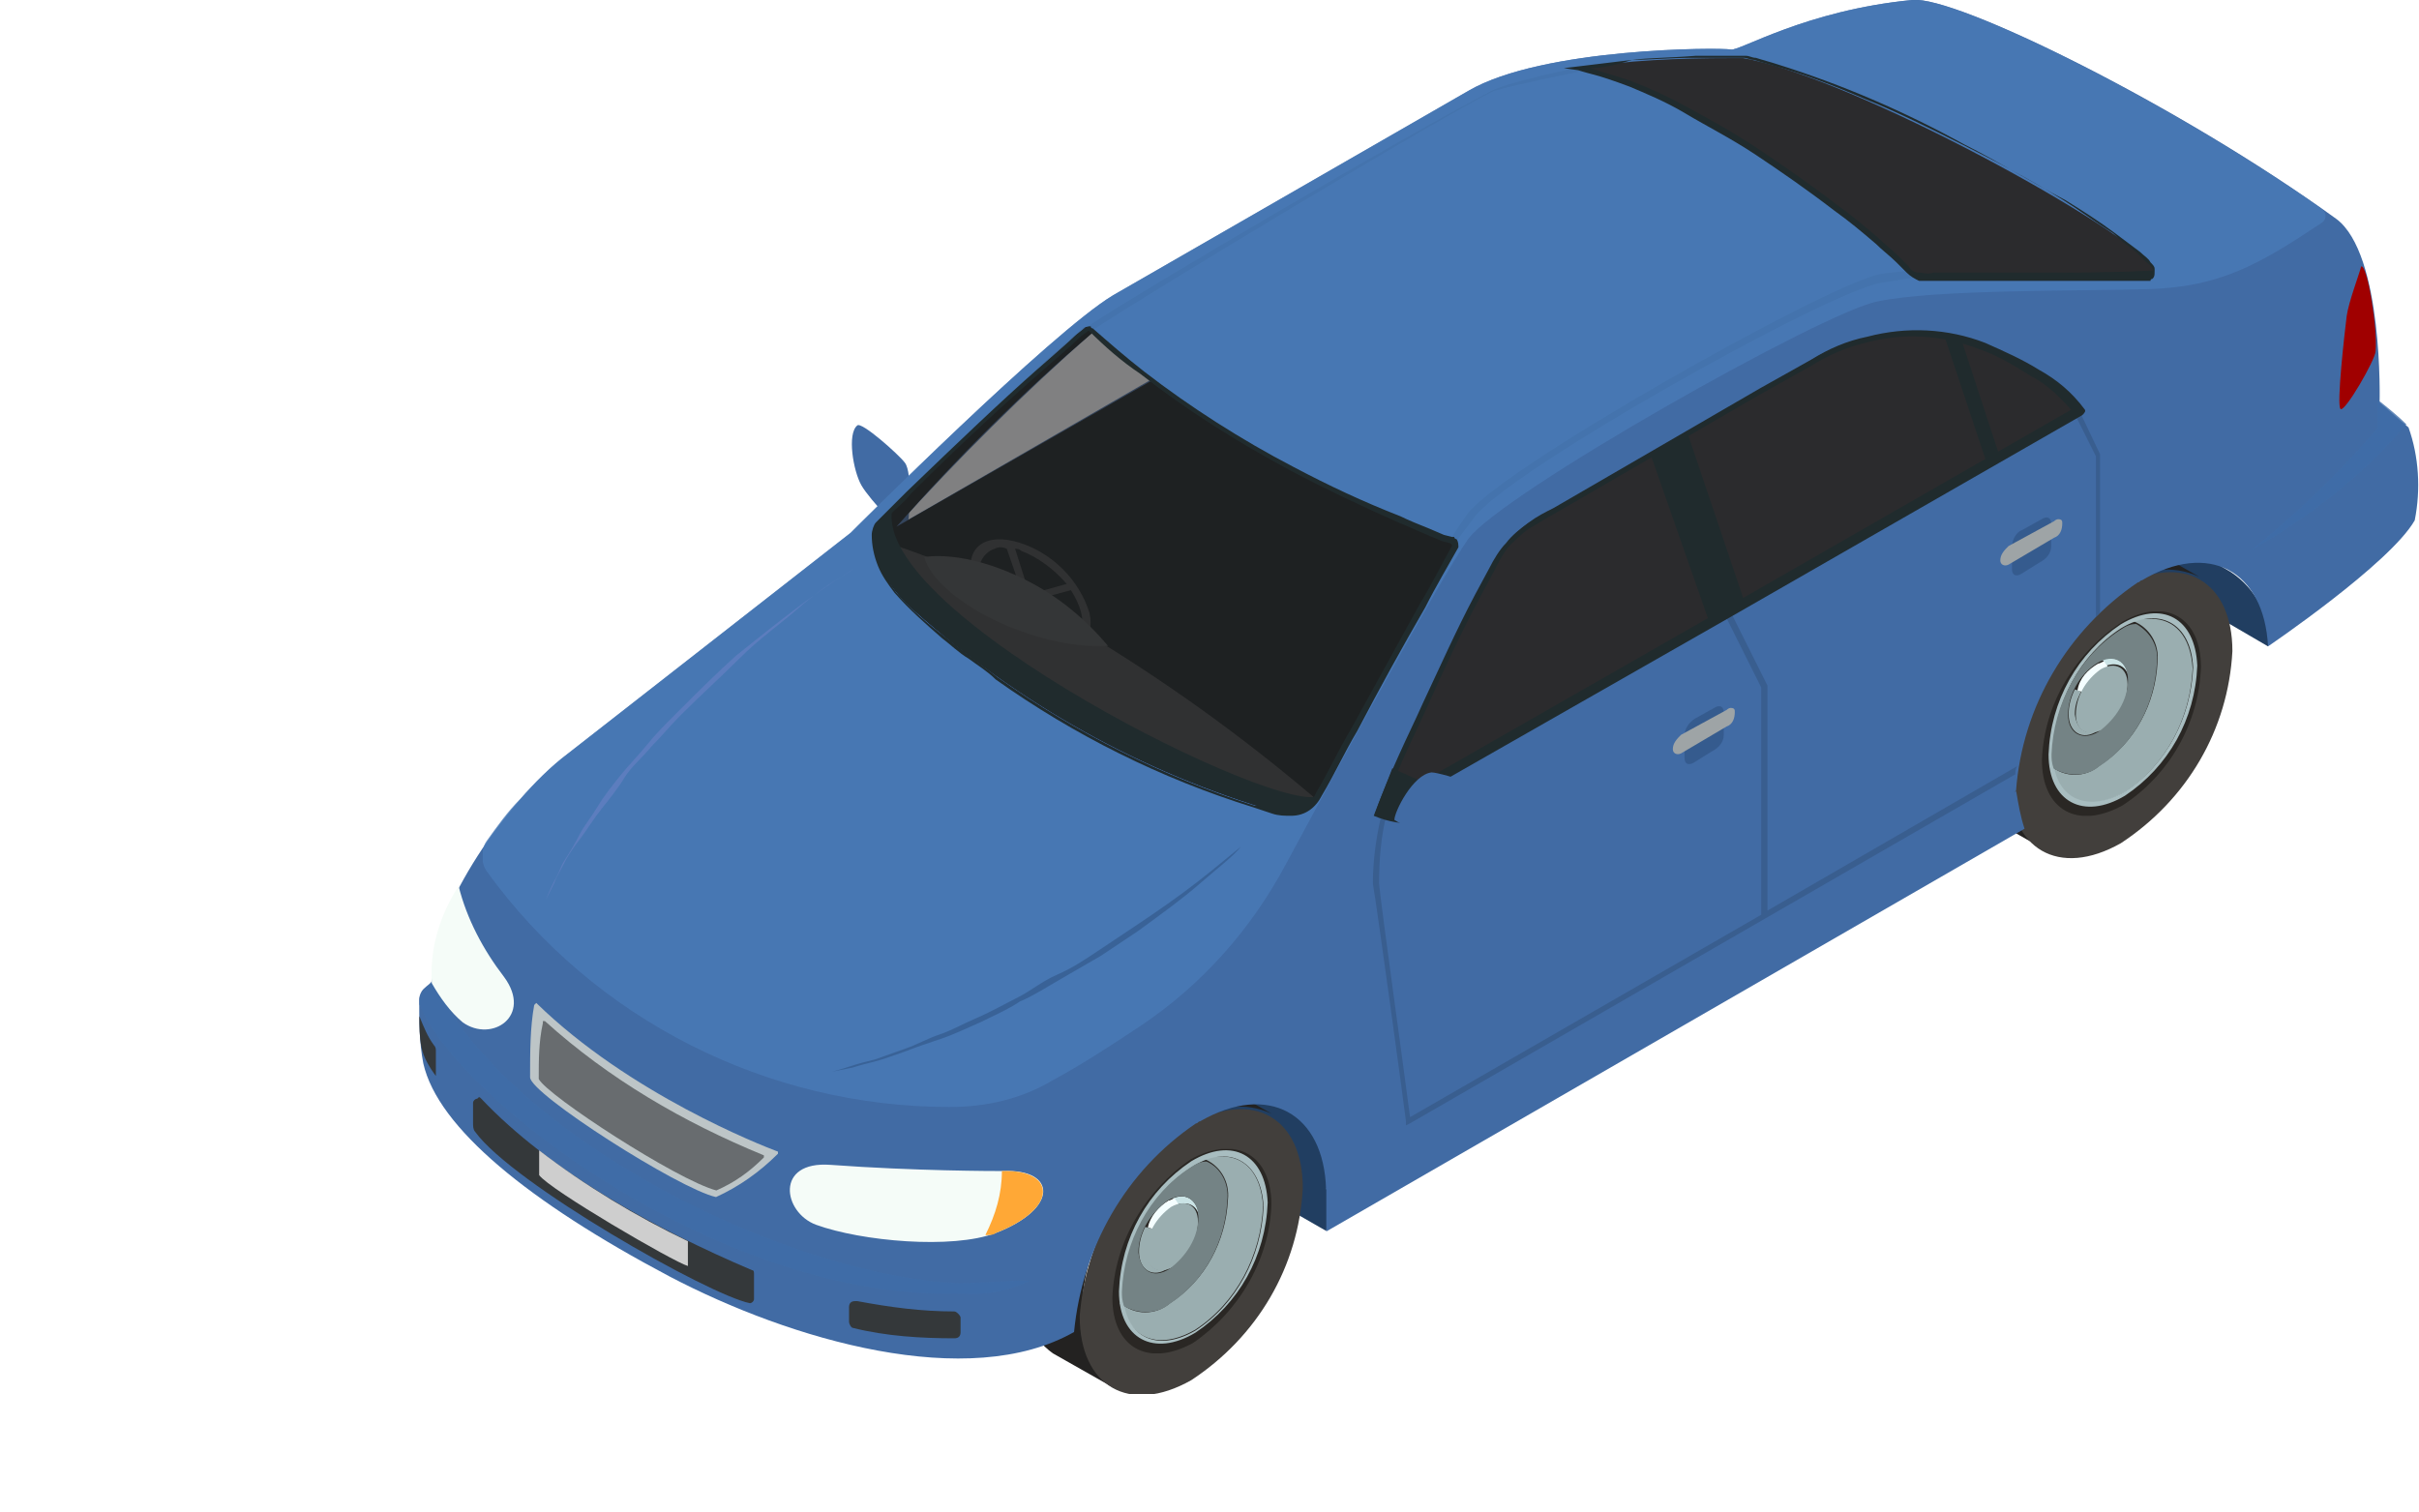 <?xml version="1.0" encoding="utf-8"?>
<!-- Generator: Adobe Illustrator 24.1.2, SVG Export Plug-In . SVG Version: 6.00 Build 0)  -->
<svg version="1.1" id="Group_10729" xmlns="http://www.w3.org/2000/svg" xmlns:xlink="http://www.w3.org/1999/xlink" x="0px"
	 y="0px" viewBox="0 0 117.1 73.2" style="enable-background:new 0 0 117.1 73.2;" xml:space="preserve">
<style type="text/css">
	.st0{fill:none;}
	.st1{fill:#416BA4;}
	.st2{clip-path:url(#SVGID_2_);}
	.st3{fill:#213E61;}
	.st4{clip-path:url(#SVGID_4_);}
	.st5{fill:#232221;}
	.st6{fill:#423F3C;}
	.st7{opacity:0.5;}
	.st8{clip-path:url(#SVGID_6_);}
	.st9{clip-path:url(#SVGID_8_);}
	.st10{fill:url(#Rectangle_4224_1_);}
	.st11{fill:#F4FEFF;}
	.st12{fill:#CAE3E5;}
	.st13{clip-path:url(#SVGID_10_);}
	.st14{fill:url(#Rectangle_4226_1_);}
	.st15{clip-path:url(#SVGID_12_);}
	.st16{fill:url(#Rectangle_4227_1_);}
	.st17{clip-path:url(#SVGID_14_);}
	.st18{fill:url(#Rectangle_4228_1_);}
	.st19{fill:#A8BDC0;}
	.st20{clip-path:url(#SVGID_16_);}
	.st21{fill:url(#Rectangle_4229_1_);}
	.st22{clip-path:url(#SVGID_18_);}
	.st23{clip-path:url(#SVGID_20_);}
	.st24{fill:url(#Rectangle_4230_1_);}
	.st25{clip-path:url(#SVGID_22_);}
	.st26{fill:url(#Rectangle_4232_1_);}
	.st27{clip-path:url(#SVGID_24_);}
	.st28{fill:url(#Rectangle_4233_1_);}
	.st29{clip-path:url(#SVGID_26_);}
	.st30{fill:url(#Rectangle_4234_1_);}
	.st31{clip-path:url(#SVGID_28_);}
	.st32{fill:url(#Rectangle_4235_1_);}
	.st33{clip-path:url(#SVGID_30_);}
	.st34{fill:url(#Rectangle_4237_1_);}
	.st35{clip-path:url(#SVGID_32_);}
	.st36{fill:url(#Rectangle_4238_1_);}
	.st37{fill:#0B1111;}
	.st38{opacity:0.4;}
	.st39{clip-path:url(#SVGID_34_);}
	.st40{fill:#2D4A71;}
	.st41{opacity:0.8;}
	.st42{clip-path:url(#SVGID_36_);}
	.st43{fill:#3F6DA8;}
	.st44{fill:#A00000;}
	.st45{clip-path:url(#SVGID_38_);}
	.st46{clip-path:url(#SVGID_40_);}
	.st47{fill:#636363;}
	.st48{fill:#7A7A7A;}
	.st49{opacity:0.6;}
	.st50{clip-path:url(#SVGID_42_);}
	.st51{clip-path:url(#SVGID_44_);}
	.st52{fill:url(#Rectangle_4244_1_);}
	.st53{clip-path:url(#SVGID_46_);}
	.st54{fill:url(#Rectangle_4247_1_);}
	.st55{clip-path:url(#SVGID_48_);}
	.st56{fill:#202B2D;}
	.st57{fill:#F5FCF8;}
	.st58{fill:#FFA836;}
	.st59{clip-path:url(#SVGID_50_);}
	.st60{fill:url(#Rectangle_4249_1_);}
	.st61{clip-path:url(#SVGID_52_);}
	.st62{clip-path:url(#SVGID_54_);}
	.st63{fill:#2E3133;}
	.st64{clip-path:url(#SVGID_56_);}
	.st65{clip-path:url(#SVGID_58_);}
	.st66{fill:#24446F;}
	.st67{clip-path:url(#SVGID_60_);}
	.st68{fill:#497AB7;}
	.st69{clip-path:url(#SVGID_62_);}
	.st70{fill:url(#Rectangle_4255_1_);}
	.st71{clip-path:url(#SVGID_64_);}
	.st72{clip-path:url(#SVGID_66_);}
	.st73{fill:#6A81C5;}
	.st74{clip-path:url(#SVGID_68_);}
	.st75{fill:#34383A;}
	.st76{fill:#CECECE;}
	.st77{clip-path:url(#SVGID_70_);}
	.st78{clip-path:url(#SVGID_72_);}
	.st79{fill:url(#Rectangle_4260_1_);}
	.st80{clip-path:url(#SVGID_74_);}
	.st81{clip-path:url(#SVGID_76_);}
	.st82{clip-path:url(#SVGID_78_);}
	.st83{fill:url(#Rectangle_4263_1_);}
</style>
<rect class="st0" width="117.1" height="73.2"/>
<rect y="0" class="st0" width="117.1" height="73.2"/>
<path id="Path_29864" class="st1" d="M43.8,22.4c-0.3-0.4-2.1-2-2.3-1.8c-0.5,0.4-0.2,2.2,0.2,2.9c0.4,0.7,2.1,2.5,2.2,2.3
	C44,25.3,44.2,22.9,43.8,22.4"/>
<g id="Group_10665" transform="translate(20.293 -0.002)">
	<g id="Group_10664" transform="translate(0 0)">
		<g>
			<defs>
				<rect id="SVGID_1_" x="0" y="0" width="96.8" height="67.5"/>
			</defs>
			<clipPath id="SVGID_2_">
				<use xlink:href="#SVGID_1_"  style="overflow:visible;"/>
			</clipPath>
			<g id="Group_10663" class="st2">
				<path id="Path_29865" class="st3" d="M87.7,27.7c1.2,0.8,1.9,2.1,1.8,3.6L62.6,15.6c0-1.4-0.7-2.8-1.8-3.6L87.7,27.7z"/>
				<path id="Path_29866" class="st3" d="M43.4,53.7c1.1,0.6,1.2,4.2,0.5,5.9l-6.1-3.5L17,42c0.1-1.5-0.6-2.9-1.8-3.7L43.4,53.7z"/>
				<g id="Group_10658" transform="translate(29.074 25.93)">
					<g id="Group_10657">
						<g>
							<defs>
								<rect id="SVGID_3_" x="0" y="0" width="58.7" height="41.6"/>
							</defs>
							<clipPath id="SVGID_4_">
								<use xlink:href="#SVGID_3_"  style="overflow:visible;"/>
							</clipPath>
							<g id="Group_10656" class="st4">
								<path id="Path_29867" class="st5" d="M45.9,6c0.5-1.2,1.2-2.3,2.1-3.3c0.7-0.8,1.5-1.5,2.3-2c1.1-0.8,2.6-1,3.8-0.4l3,1.7
									c-1.3-0.6-2.7-0.4-3.8,0.4c-0.9,0.5-1.7,1.2-2.3,2c-0.9,1-1.6,2.1-2.1,3.3c-0.6,1.3-0.9,2.6-0.9,4c-0.1,1.4,0.5,2.7,1.6,3.5
									l-3-1.7c-1.1-0.8-1.7-2.1-1.6-3.5C45,8.6,45.4,7.3,45.9,6"/>
								<path id="Path_29868" class="st6" d="M53.3,2.5c3-1.7,5.4-0.3,5.4,3.1c-0.2,3.8-2.2,7.2-5.4,9.3c-3,1.7-5.4,0.3-5.4-3.1
									C48.2,8,50.2,4.5,53.3,2.5"/>
								<g id="Group_10634" transform="translate(49.48 3.675)" class="st7">
									<g id="Group_10633">
										<g>
											<defs>
												<rect id="SVGID_5_" x="0" y="0" width="7.7" height="9.9"/>
											</defs>
											<clipPath id="SVGID_6_">
												<use xlink:href="#SVGID_5_"  style="overflow:visible;"/>
											</clipPath>
											<g id="Group_10632" class="st8">
												<g id="Group_10631" transform="translate(-0.001 -0.002)">
													<g>
														<defs>
															<path id="SVGID_7_" d="M3.9,0.5C6-0.7,7.7,0.3,7.7,2.7C7.6,5.4,6.2,7.9,3.9,9.4C1.7,10.6,0,9.6,0,7.2
																C0.1,4.5,1.6,2,3.9,0.5"/>
														</defs>
														<clipPath id="SVGID_8_">
															<use xlink:href="#SVGID_7_"  style="overflow:visible;"/>
														</clipPath>
														<g id="Group_10630" class="st9">
															
																<linearGradient id="Rectangle_4224_1_" gradientUnits="userSpaceOnUse" x1="-325.824" y1="372.307" x2="-325.408" y2="372.307" gradientTransform="matrix(7.736 0 0 -11.332 2421.723 4223.952)">
																<stop  offset="0" style="stop-color:#323232"/>
																<stop  offset="0.629" style="stop-color:#201F1D"/>
																<stop  offset="1" style="stop-color:#12100C"/>
															</linearGradient>
															<rect id="Rectangle_4224" x="0" y="-0.7" class="st10" width="7.7" height="11.3"/>
														</g>
													</g>
												</g>
											</g>
										</g>
									</g>
								</g>
								<path id="Path_29870" class="st11" d="M53.6,7v0.2c0,0.9-0.5,1.7-1.2,2.2l0,0l-0.2,0.1l0,0C53.1,8.9,53.6,8,53.6,7"/>
								<path id="Path_29871" class="st12" d="M52.4,6l0.2,0.3c0.6-0.2,1.1,0.1,1.1,0.8V7C53.6,6.1,53.1,5.8,52.4,6"/>
								<g id="Group_10636" transform="translate(50.773 7.453)">
									<g>
										<defs>
											<path id="SVGID_9_" d="M1.4,2l0.2-0.1C0.9,2.3,0.4,2,0.3,1.2c0-0.4,0.1-0.7,0.3-1.1L0.3,0C0.1,0.4,0,0.8,0,1.2
												C0,2.1,0.7,2.5,1.4,2"/>
										</defs>
										<clipPath id="SVGID_10_">
											<use xlink:href="#SVGID_9_"  style="overflow:visible;"/>
										</clipPath>
										<g id="Group_10635" class="st13">
											
												<linearGradient id="Rectangle_4226_1_" gradientUnits="userSpaceOnUse" x1="-306.861" y1="255.556" x2="-305.281" y2="255.556" gradientTransform="matrix(2.006 -0.354 -0.476 -2.693 638.656 598.257)">
												<stop  offset="0" style="stop-color:#CAE3E5"/>
												<stop  offset="1" style="stop-color:#9AAEB0"/>
											</linearGradient>
											<polygon id="Rectangle_4226" class="st14" points="-0.4,0.1 1.6,-0.3 2,2.4 0,2.8 											"/>
										</g>
									</g>
								</g>
								<path id="Path_29873" class="st11" d="M52.2,6.2c0.1,0,0.2-0.1,0.3-0.1l0.2,0.3c-0.1,0-0.2,0.1-0.2,0.1
									c-0.4,0.3-0.8,0.7-1,1.1l-0.3-0.1C51.3,6.9,51.7,6.5,52.2,6.2"/>
								<g id="Group_10638" transform="translate(51.121 6.281)">
									<g>
										<defs>
											<path id="SVGID_11_" d="M1.2,0.2C0.5,0.7,0,1.5,0,2.4c0,0.8,0.6,1.1,1.3,0.7C2,2.6,2.5,1.8,2.5,0.9
												C2.5,0.1,1.9-0.2,1.2,0.2"/>
										</defs>
										<clipPath id="SVGID_12_">
											<use xlink:href="#SVGID_11_"  style="overflow:visible;"/>
										</clipPath>
										<g id="Group_10637" class="st15">
											
												<linearGradient id="Rectangle_4227_1_" gradientUnits="userSpaceOnUse" x1="-310.986" y1="305.529" x2="-309.894" y2="305.529" gradientTransform="matrix(2.932 -0.325 -0.441 -3.975 946.713 1126.025)">
												<stop  offset="0" style="stop-color:#ACC1C4"/>
												<stop  offset="1" style="stop-color:#9AAEB0"/>
											</linearGradient>
											<polygon id="Rectangle_4227" class="st16" points="-0.4,-0.2 2.5,-0.5 2.9,3.5 0,3.8 											"/>
										</g>
									</g>
								</g>
								<g id="Group_10640" transform="translate(49.876 4.037)">
									<g>
										<defs>
											<path id="SVGID_13_" d="M4.9,0L4.1,0c0,0-0.2,0-0.1,0.1c0.8,0.3,1.3,1.1,1.2,2c-0.1,2-1.1,3.9-2.8,5
												C1.7,7.7,0.7,7.7,0,7.1C-0.1,7,0.1,7.4,0.1,7.4l0.3,0.6C1,9,2.2,9.2,3.6,8.4c2-1.3,3.2-3.6,3.3-6C6.8,0.8,6,0,4.9,0"/>
										</defs>
										<clipPath id="SVGID_14_">
											<use xlink:href="#SVGID_13_"  style="overflow:visible;"/>
										</clipPath>
										<g id="Group_10639" class="st17">
											
												<linearGradient id="Rectangle_4228_1_" gradientUnits="userSpaceOnUse" x1="-378.7" y1="367.282" x2="-378.405" y2="367.282" gradientTransform="matrix(3.283 -10.387 -9.007 -2.846 4523.646 -2785.515)">
												<stop  offset="0" style="stop-color:#F4FEFF"/>
												<stop  offset="0.554" style="stop-color:#CAE3E5"/>
												<stop  offset="1" style="stop-color:#9AAEB0"/>
											</linearGradient>
											<polygon id="Rectangle_4228" class="st18" points="-2.7,8.3 0.6,-2 9.6,0.8 6.3,11.2 											"/>
										</g>
									</g>
								</g>
								<path id="Path_29876" class="st19" d="M57,6.3c-0.1,2.6-1.4,4.9-3.5,6.3c-2,1.2-3.7,0.3-3.7-2c0.1-2.6,1.4-4.9,3.5-6.3
									C55.3,3.1,56.9,4,57,6.3 M53.3,4.5c-2,1.3-3.2,3.6-3.3,6c0,2.2,1.6,3,3.5,1.9c2-1.3,3.2-3.6,3.3-6
									C56.7,4.2,55.1,3.4,53.3,4.5"/>
								<g id="Group_10642" transform="translate(49.945 4.186)">
									<g>
										<defs>
											<path id="SVGID_15_" d="M0.1,7.1C0.8,7.5,1.7,7.5,2.3,7c1.7-1.1,2.7-3,2.8-5c0.1-0.8-0.3-1.5-1-1.9
												C3.8,0.1,3.6,0.2,3.3,0.4c-2,1.3-3.2,3.6-3.3,6C0,6.6,0,6.8,0.1,7.1 M0.8,4.5c0-1,0.6-2,1.4-2.5C3,1.5,3.7,1.9,3.7,2.8
												c0,1-0.6,1.9-1.4,2.5C1.5,5.8,0.8,5.4,0.8,4.5"/>
										</defs>
										<clipPath id="SVGID_16_">
											<use xlink:href="#SVGID_15_"  style="overflow:visible;"/>
										</clipPath>
										<g id="Group_10641" class="st20">
											
												<linearGradient id="Rectangle_4229_1_" gradientUnits="userSpaceOnUse" x1="-362.711" y1="355.884" x2="-362.349" y2="355.884" gradientTransform="matrix(6.605 -5.967 -6.076 -6.726 4485.009 301.555)">
												<stop  offset="0" style="stop-color:#ACC1C4"/>
												<stop  offset="1" style="stop-color:#748385"/>
											</linearGradient>
											<polygon id="Rectangle_4229" class="st21" points="-3.8,3.4 2.8,-2.6 8.9,4.1 2.3,10.1 											"/>
										</g>
									</g>
								</g>
								<path id="Path_29878" class="st5" d="M0.9,32c0.5-1.2,1.2-2.3,2.1-3.3c0.7-0.8,1.5-1.5,2.4-2c1.1-0.8,2.6-1,3.8-0.4l3,1.7
									c-1.3-0.6-2.7-0.4-3.8,0.4c-0.9,0.5-1.7,1.2-2.4,2c-0.9,1-1.6,2.1-2.1,3.3C3.3,35,3,36.4,3,37.8c-0.1,1.3,0.5,2.7,1.6,3.5
									l-3-1.7c-1.1-0.8-1.7-2.1-1.6-3.5C0,34.7,0.3,33.3,0.9,32"/>
								<path id="Path_29879" class="st6" d="M8.3,28.5c3-1.7,5.4-0.3,5.4,3.1c-0.2,3.8-2.2,7.2-5.4,9.3c-3,1.7-5.4,0.3-5.4-3.1
									C3.2,34,5.2,30.5,8.3,28.5"/>
								<g id="Group_10647" transform="translate(4.48 29.704)" class="st7">
									<g id="Group_10646">
										<g>
											<defs>
												<rect id="SVGID_17_" x="0" y="0" width="7.7" height="9.9"/>
											</defs>
											<clipPath id="SVGID_18_">
												<use xlink:href="#SVGID_17_"  style="overflow:visible;"/>
											</clipPath>
											<g id="Group_10645" class="st22">
												<g id="Group_10644" transform="translate(0.001 -0.002)">
													<g>
														<defs>
															<path id="SVGID_19_" d="M3.8,0.5C6-0.7,7.7,0.3,7.7,2.7C7.6,5.4,6.1,7.9,3.9,9.4C1.7,10.6,0,9.6,0,7.2
																C0.1,4.5,1.6,2,3.8,0.5"/>
														</defs>
														<clipPath id="SVGID_20_">
															<use xlink:href="#SVGID_19_"  style="overflow:visible;"/>
														</clipPath>
														<g id="Group_10643" class="st23">
															
																<linearGradient id="Rectangle_4230_1_" gradientUnits="userSpaceOnUse" x1="-275.009" y1="346.286" x2="-274.593" y2="346.286" gradientTransform="matrix(7.736 0 0 -11.335 2073.618 3930.125)">
																<stop  offset="0" style="stop-color:#323232"/>
																<stop  offset="0.629" style="stop-color:#201F1D"/>
																<stop  offset="1" style="stop-color:#12100C"/>
															</linearGradient>
															<rect id="Rectangle_4230" x="0" y="-0.7" class="st24" width="7.7" height="11.3"/>
														</g>
													</g>
												</g>
											</g>
										</g>
									</g>
								</g>
								<path id="Path_29881" class="st11" d="M8.6,33v0.2c0,0.9-0.5,1.7-1.2,2.2l0,0l-0.2,0.1l0,0C8.1,34.9,8.6,34,8.6,33"/>
								<path id="Path_29882" class="st12" d="M7.4,32.1l0.2,0.3c0.6-0.2,1.1,0.1,1.1,0.8V33C8.6,32.2,8.1,31.8,7.4,32.1"/>
								<g id="Group_10649" transform="translate(5.771 33.481)">
									<g>
										<defs>
											<path id="SVGID_21_" d="M1.4,2l0.2-0.1C0.9,2.3,0.4,2,0.4,1.2c0-0.4,0.1-0.7,0.3-1.1L0.3,0C0.1,0.4,0,0.8,0,1.2
												C0,2.1,0.7,2.5,1.4,2"/>
										</defs>
										<clipPath id="SVGID_22_">
											<use xlink:href="#SVGID_21_"  style="overflow:visible;"/>
										</clipPath>
										<g id="Group_10648" transform="translate(0 0)" class="st25">
											
												<linearGradient id="Rectangle_4232_1_" gradientUnits="userSpaceOnUse" x1="-239.717" y1="229.643" x2="-238.135" y2="229.643" gradientTransform="matrix(2.004 -0.354 -0.476 -2.695 535.485 545.017)">
												<stop  offset="0" style="stop-color:#CAE3E5"/>
												<stop  offset="1" style="stop-color:#9AAEB0"/>
											</linearGradient>
											<polygon id="Rectangle_4232" class="st26" points="-0.4,0.1 1.6,-0.3 2,2.4 0,2.8 											"/>
										</g>
									</g>
								</g>
								<path id="Path_29884" class="st11" d="M7.2,32.2c0.1,0,0.2-0.1,0.3-0.1l0.2,0.3c-0.1,0-0.2,0.1-0.2,0.1
									c-0.4,0.3-0.8,0.7-1,1.1l-0.3-0.1C6.3,33,6.7,32.5,7.2,32.2"/>
								<g id="Group_10651" transform="translate(6.122 32.312)">
									<g>
										<defs>
											<path id="SVGID_23_" d="M1.2,0.2C0.5,0.7,0,1.5,0,2.4c0,0.8,0.6,1.1,1.3,0.7C2,2.6,2.5,1.8,2.5,0.9
												C2.5,0.1,1.9-0.2,1.2,0.2"/>
										</defs>
										<clipPath id="SVGID_24_">
											<use xlink:href="#SVGID_23_"  style="overflow:visible;"/>
										</clipPath>
										<g id="Group_10650" transform="translate(0 0)" class="st27">
											
												<linearGradient id="Rectangle_4233_1_" gradientUnits="userSpaceOnUse" x1="-250.732" y1="279.498" x2="-249.641" y2="279.498" gradientTransform="matrix(2.932 -0.325 -0.441 -3.975 803.293 1037.205)">
												<stop  offset="0" style="stop-color:#ACC1C4"/>
												<stop  offset="1" style="stop-color:#9AAEB0"/>
											</linearGradient>
											<polygon id="Rectangle_4233" class="st28" points="-0.4,-0.2 2.5,-0.5 2.9,3.5 0,3.8 											"/>
										</g>
									</g>
								</g>
								<g id="Group_10653" transform="translate(4.876 30.067)">
									<g>
										<defs>
											<path id="SVGID_25_" d="M4.9,0L4.1,0c0,0-0.2,0-0.1,0.1c0.8,0.3,1.3,1.1,1.2,2c-0.1,2-1.1,3.9-2.8,5
												C1.7,7.7,0.7,7.7,0,7.1C-0.1,7,0.1,7.4,0.1,7.4l0.3,0.6C1,9,2.2,9.2,3.6,8.4c2-1.3,3.2-3.6,3.3-6C6.8,0.8,6,0,4.9,0"/>
										</defs>
										<clipPath id="SVGID_26_">
											<use xlink:href="#SVGID_25_"  style="overflow:visible;"/>
										</clipPath>
										<g id="Group_10652" class="st29">
											
												<linearGradient id="Rectangle_4234_1_" gradientUnits="userSpaceOnUse" x1="-329.567" y1="341.267" x2="-329.271" y2="341.267" gradientTransform="matrix(3.283 -10.388 -9.011 -2.848 4143.015 -2392.039)">
												<stop  offset="0" style="stop-color:#F4FEFF"/>
												<stop  offset="0.554" style="stop-color:#CAE3E5"/>
												<stop  offset="1" style="stop-color:#9AAEB0"/>
											</linearGradient>
											<polygon id="Rectangle_4234" class="st30" points="-2.7,8.3 0.6,-2 9.6,0.8 6.3,11.2 											"/>
										</g>
									</g>
								</g>
								<path id="Path_29887" class="st19" d="M12,32.3c-0.1,2.6-1.4,4.9-3.5,6.3c-2,1.2-3.7,0.3-3.7-2c0.1-2.6,1.4-4.9,3.5-6.3
									C10.3,29.1,11.9,30,12,32.3 M8.3,30.6c-2,1.3-3.2,3.6-3.3,6c0,2.2,1.6,3,3.5,1.9c2-1.3,3.2-3.6,3.3-6
									C11.7,30.3,10.1,29.4,8.3,30.6"/>
								<g id="Group_10655" transform="translate(4.943 30.213)">
									<g>
										<defs>
											<path id="SVGID_27_" d="M0.1,7.1C0.8,7.5,1.7,7.5,2.3,7c1.7-1.1,2.7-3,2.8-5c0.1-0.8-0.3-1.6-1-1.9
												C3.8,0.1,3.6,0.2,3.3,0.4c-2,1.3-3.2,3.6-3.3,6C0,6.6,0,6.8,0.1,7.1 M0.8,4.5c0-1,0.6-1.9,1.4-2.5C3,1.5,3.7,1.9,3.7,2.8
												c0,1-0.6,1.9-1.4,2.5C1.5,5.8,0.9,5.4,0.8,4.5"/>
										</defs>
										<clipPath id="SVGID_28_">
											<use xlink:href="#SVGID_27_"  style="overflow:visible;"/>
										</clipPath>
										<g id="Group_10654" transform="translate(0 0)" class="st31">
											
												<linearGradient id="Rectangle_4235_1_" gradientUnits="userSpaceOnUse" x1="-312.65" y1="329.867" x2="-312.288" y2="329.867" gradientTransform="matrix(6.606 -5.968 -6.077 -6.728 4030.584 395.168)">
												<stop  offset="0" style="stop-color:#ACC1C4"/>
												<stop  offset="1" style="stop-color:#748385"/>
											</linearGradient>
											<polygon id="Rectangle_4235" class="st32" points="-3.8,3.4 2.8,-2.6 8.9,4.1 2.3,10.1 											"/>
										</g>
									</g>
								</g>
							</g>
						</g>
					</g>
				</g>
				<g id="Group_10660" transform="translate(43.912 38.328)">
					<g>
						<defs>
							<path id="SVGID_29_" d="M5.6,12.3L26.5,0l6.9,0c0.1,0.6,0.2,1.2,0.4,1.8L0,21.3v-2.1L5.6,12.3z"/>
						</defs>
						<clipPath id="SVGID_30_">
							<use xlink:href="#SVGID_29_"  style="overflow:visible;"/>
						</clipPath>
						<g id="Group_10659" class="st33">
							
								<linearGradient id="Rectangle_4237_1_" gradientUnits="userSpaceOnUse" x1="-310.885" y1="382.924" x2="-310.804" y2="382.924" gradientTransform="matrix(34.543 -19.944 -17.675 -30.613 17453.711 5573.417)">
								<stop  offset="0" style="stop-color:#2E528B"/>
								<stop  offset="0.133" style="stop-color:#2E528B"/>
								<stop  offset="0.158" style="stop-color:#416BA4"/>
								<stop  offset="1" style="stop-color:#416BA4"/>
							</linearGradient>
							<polygon id="Rectangle_4237" class="st34" points="-9.2,5.3 25.3,-14.6 43,16 8.4,36 							"/>
						</g>
					</g>
				</g>
				<g id="Group_10662" transform="translate(0 -0.002)">
					<g>
						<defs>
							<path id="SVGID_31_" d="M0.2,51.5c0.7,3.1,5.1,6.7,11.9,10.3c5.9,3.1,14.5,5.6,19.6,2.7c0.4-4.1,2.5-7.8,5.9-10.1
								c0.1,0,0.1-0.1,0.2-0.1c3.3-1.9,6-0.4,6.1,3.3l33.4-19.3c0.3-4.1,2.5-7.8,5.9-10.1c0.1,0,0.1-0.1,0.2-0.1
								c3.2-1.9,5.9-0.5,6.1,3.2c0,0,5.9-4,7.1-6.1c0.3-1.5,0.2-3.1-0.3-4.5c-0.5-0.4-0.9-0.8-1.4-1.2c0,0,0.2-7.2-2.1-8.9
								C85.2,5.1,74.4-0.2,72.3,0c-5.2,0.5-8.4,2.5-8.8,2.4c-0.5-0.1-9.1-0.1-12.7,2l-17.2,9.9c-3,1.8-12.5,11.3-12.7,11.5L7.2,36.5
								c-0.8,0.6-1.6,1.4-2.3,2.2c-1.5,1.7-2.8,3.7-3.7,5.8c-0.3,1-0.5,2-0.6,3c0,0.1-0.2,0.2-0.4,0.4C0.1,48,0,48.2,0,48.4
								C0,49.4,0,50.5,0.2,51.5 M23.1,25.5c3-3.3,6.2-6.5,9.5-9.4c0.9,0.8,1.8,1.6,2.8,2.3L23.1,25.5z"/>
						</defs>
						<clipPath id="SVGID_32_">
							<use xlink:href="#SVGID_31_"  style="overflow:visible;"/>
						</clipPath>
						<g id="Group_10661" class="st35">
							
								<linearGradient id="Rectangle_4238_1_" gradientUnits="userSpaceOnUse" x1="-266.654" y1="429.688" x2="-266.627" y2="429.688" gradientTransform="matrix(91.92 -73.972 -71.171 -88.439 55087.004 18353.269)">
								<stop  offset="0" style="stop-color:#365A90"/>
								<stop  offset="0.509" style="stop-color:#3D659D"/>
								<stop  offset="1" style="stop-color:#416BA4"/>
							</linearGradient>
							<polygon id="Rectangle_4238" class="st36" points="-33.1,26.4 58.9,-47.6 130,40.9 38.1,114.8 							"/>
						</g>
					</g>
				</g>
			</g>
		</g>
	</g>
</g>
<path id="Path_29891" class="st37" d="M42.7,25.1c3.5-3.5,6.6-6.4,9.8-9.2c0.1-0.1,0.1-0.1,0.2,0c0.1,0.1,0.3,0.2,0.4,0.4
	c-0.1-0.1-0.2-0.2-0.2-0.2c-3.4,2.9-6.6,6.1-9.5,9.4l12.4-7.1c-0.1,0-0.1-0.1-0.1-0.1c4.5,3.3,9.5,6,14.7,7.9c0.1,0,0.1,0.1,0.1,0.2
	c0,0,0,0,0,0l-6.6,12.1c-0.4,0.7-1.3,1.1-2.1,0.8c-6.5-1.9-12.4-5.2-17.5-9.7C43.1,28.6,41.5,26.3,42.7,25.1"/>
<g id="Group_10668" transform="translate(66.459 19.891)" class="st38">
	<g id="Group_10667">
		<g>
			<defs>
				<rect id="SVGID_33_" x="0" y="0" width="35.3" height="34.6"/>
			</defs>
			<clipPath id="SVGID_34_">
				<use xlink:href="#SVGID_33_"  style="overflow:visible;"/>
			</clipPath>
			<g id="Group_10666" class="st39">
				<path id="Path_29892" class="st40" d="M35,10V2.2l-1-2L34.2,0l1,2.1l0,7.6C35.2,9.8,35.1,9.9,35,10 M0.5,19.2
					C0.2,20.4,0,21.6,0,22.9C0.2,24,1.6,34.3,1.6,34.4l0,0.2l0.2-0.1l29.3-16.9c0-0.1,0-0.3,0.1-0.4l-12.1,7l0-10.9l-2-4l-0.3,0.1
					l2,4v11l-17,9.8c-0.2-1.6-1.4-10.2-1.5-11.3c0-1.2,0.1-2.4,0.4-3.5L0.5,19.2z"/>
			</g>
		</g>
	</g>
</g>
<g id="Group_10671" transform="translate(20.303 47.433)" class="st41">
	<g id="Group_10670">
		<g>
			<defs>
				<rect id="SVGID_35_" x="0" y="0" width="29.5" height="15.2"/>
			</defs>
			<clipPath id="SVGID_36_">
				<use xlink:href="#SVGID_35_"  style="overflow:visible;"/>
			</clipPath>
			<g id="Group_10669" class="st42">
				<path id="Path_29893" class="st43" d="M0,1.2l0-0.2c0-0.2,0.1-0.3,0.2-0.5c0.2-0.2,0.4-0.3,0.4-0.4l0-0.1
					C4.4,7.8,18,14.4,26.2,14.7c0.8,0,3.3-0.2,3.3-0.1c-1,0.5-2.2,0.7-3.3,0.6C14.8,15.6,1.9,5.9,0,1.2"/>
			</g>
		</g>
	</g>
</g>
<path id="Path_29894" class="st44" d="M114.3,12.9c-0.1,0.4-0.6,1.7-0.7,2.4c-0.1,0.8-0.5,4.3-0.3,4.5c0.2,0.2,1.7-2.4,1.7-2.8
	C115.1,15.9,114.6,12.8,114.3,12.9"/>
<g id="Group_10678" transform="translate(42.381 15.977)">
	<g>
		<defs>
			<path id="SVGID_37_" d="M10.2,0c-0.1,0.1-0.3,0.2-0.5,0.4C9.3,0.8,8.7,1.3,7.9,2C6.3,3.4,4.2,5.4,1.6,7.9c-0.3,0.3-0.6,0.6-1,1
				C0.5,9,0.4,9.2,0.2,9.4C0.1,9.6,0,9.8,0,10c0,1,0.4,1.9,1.1,2.6c0.7,0.8,1.4,1.5,2.3,2.1c0.4,0.3,0.8,0.7,1.3,1
				c0.4,0.3,0.9,0.7,1.3,1c3.8,2.7,8,4.8,12.4,6.2c0.3,0.1,0.6,0.2,0.9,0.2c0.3,0.1,0.6,0.1,0.8,0.1c0.6,0,1.1-0.4,1.3-0.9
				c0.6-1,1.1-2.1,1.7-3.1c1.1-2.1,2.2-4.1,3.3-6c0.5-1,1-1.9,1.6-2.9l-0.1-0.1l-0.4-0.1c-0.2-0.1-0.5-0.2-0.7-0.3
				c-0.5-0.2-1-0.4-1.4-0.6c-1.8-0.7-3.5-1.6-5.2-2.5c-2.5-1.4-5-2.9-7.3-4.7C11.8,1.5,11,0.8,10.2,0L10.2,0L10.2,0"/>
		</defs>
		<clipPath id="SVGID_38_">
			<use xlink:href="#SVGID_37_"  style="overflow:visible;"/>
		</clipPath>
		<g id="Group_10677" class="st45">
			<g id="Group_10676" transform="translate(-0.842 10.097)" class="st7">
				<g id="Group_10675">
					<g>
						<defs>
							<rect id="SVGID_39_" x="0" y="0" width="23.3" height="13.8"/>
						</defs>
						<clipPath id="SVGID_40_">
							<use xlink:href="#SVGID_39_"  style="overflow:visible;"/>
						</clipPath>
						<g id="Group_10674" class="st46">
							<path id="Path_29895" class="st47" d="M5.5,1.8C6,3.4,7.3,4.7,8.9,5.2c1.6,0.5,2.6-0.2,2.3-1.6C10.7,2,9.4,0.7,7.8,0.2
								C6.2-0.3,5.2,0.4,5.5,1.8 M10.1,2.2L8.3,2.7L7.6,0.5c0.1,0,0.2,0,0.3,0.1C8.7,0.9,9.5,1.5,10.1,2.2 M7.2,0.5l0.9,2.6l2.2-0.6
								c0.2,0.3,0.4,0.7,0.5,1.1c0.3,1.2-0.6,1.8-2,1.4C7.4,4.5,6.3,3.4,5.9,2C5.7,1.4,6,0.7,6.6,0.5C6.8,0.4,7,0.4,7.2,0.5"/>
							<path id="Path_29896" class="st47" d="M0.5,2c0-0.5-0.6-0.7-0.4-1.2c0.3-0.3,0.6-0.5,1-0.7c4,1.3,7.8,3.1,11.4,5.4
								c3.8,2.4,7.4,5.1,10.8,8.1c-0.1,1-5-1.4-6-1C17.2,12.6,7.2,9.1,0.5,2"/>
							<path id="Path_29897" class="st48" d="M3.2,0.9C3.8,3,8.5,5.4,12.1,5.2c-1.1-1.3-2.4-2.4-4-3.2C5.1,0.5,3.2,0.9,3.2,0.9"/>
						</g>
					</g>
				</g>
			</g>
		</g>
	</g>
</g>
<rect x="0" y="0" class="st0" width="117.1" height="73.2"/>
<g id="Group_10684">
	<g id="Group_10683" transform="translate(42.262 15.843)" class="st49">
		<g id="Group_10682">
			<g>
				<defs>
					<rect id="SVGID_41_" x="0" y="0" width="28.1" height="23.5"/>
				</defs>
				<clipPath id="SVGID_42_">
					<use xlink:href="#SVGID_41_"  style="overflow:visible;"/>
				</clipPath>
				<g id="Group_10681" class="st50">
					<g id="Group_10680" transform="translate(0 -0.001)">
						<g>
							<defs>
								<path id="SVGID_43_" d="M10.4,0c0.8,0.8,6.8,6.4,17.6,10.3c0.1,0,0.1,0.1,0.1,0.2c0,0,0,0,0,0l-6.6,12.1
									c-0.4,0.7-1.3,1.1-2.1,0.8C12.9,21.5,7,18.2,2,13.7c-1.1-1-2.7-3.3-1.6-4.5C3.9,5.7,7,2.8,10.2,0C10.3,0,10.4,0,10.4,0"/>
							</defs>
							<clipPath id="SVGID_44_">
								<use xlink:href="#SVGID_43_"  style="overflow:visible;"/>
							</clipPath>
							<g id="Group_10679" class="st51">
								
									<linearGradient id="Rectangle_4244_1_" gradientUnits="userSpaceOnUse" x1="-281.194" y1="402.514" x2="-281.082" y2="402.514" gradientTransform="matrix(28.931 0 0 -23.639 8092.952 9526.829)">
									<stop  offset="0" style="stop-color:#323538"/>
									<stop  offset="1" style="stop-color:#2B2B2D"/>
								</linearGradient>
								<rect id="Rectangle_4244" x="-0.8" y="0" class="st52" width="28.9" height="23.6"/>
							</g>
						</g>
					</g>
				</g>
			</g>
		</g>
	</g>
</g>
<g id="Group_10687" transform="translate(66.779 16.115)">
	<g>
		<defs>
			<path id="SVGID_45_" d="M21.1,1.2C16.9,3.7,9.9,7.7,7.4,9.1c-0.7,0.4-1.2,1-1.6,1.6C3.6,14.8,1.7,19,0,23.2L33.8,3.8
				c-1.1-1.3-2.5-2.3-4-2.9c-1.3-0.6-2.6-0.9-4-0.9C24.1,0,22.5,0.4,21.1,1.2"/>
		</defs>
		<clipPath id="SVGID_46_">
			<use xlink:href="#SVGID_45_"  style="overflow:visible;"/>
		</clipPath>
		<g id="Group_10686" class="st53">
			
				<linearGradient id="Rectangle_4247_1_" gradientUnits="userSpaceOnUse" x1="-307.474" y1="401.955" x2="-307.378" y2="401.955" gradientTransform="matrix(33.782 0 0 -23.201 10320.301 9337.352)">
				<stop  offset="0" style="stop-color:#323538"/>
				<stop  offset="1" style="stop-color:#2B2B2D"/>
			</linearGradient>
			<rect id="Rectangle_4247" x="0" y="0" class="st54" width="33.8" height="23.2"/>
		</g>
	</g>
</g>
<g id="Group_10689" transform="translate(0 0.002)">
	<g>
		<defs>
			<rect id="SVGID_47_" x="0" y="0" width="117.1" height="73.2"/>
		</defs>
		<clipPath id="SVGID_48_">
			<use xlink:href="#SVGID_47_"  style="overflow:visible;"/>
		</clipPath>
		<g id="Group_10688" class="st55">
			<path id="Path_29901" class="st56" d="M66.9,39.5c0,0-0.1,0-0.2,0c-0.1,0-0.2-0.1-0.1-0.2c0.3-0.9,0.7-1.8,1.1-2.7
				c0.4-0.9,0.8-1.7,1.2-2.6c0.8-1.7,1.6-3.5,2.5-5.2l0.7-1.3c0.2-0.4,0.5-0.9,0.8-1.2c0.3-0.4,0.7-0.7,1.1-1
				c0.4-0.3,0.8-0.5,1.2-0.7l5-2.9l5-2.9l2.5-1.4c0.8-0.5,1.7-0.9,2.7-1.1c1.9-0.5,3.9-0.4,5.7,0.3c0.9,0.4,1.8,0.8,2.6,1.3
				c0.9,0.5,1.6,1.1,2.2,1.9l0,0c0.1,0.1,0,0.2-0.1,0.3c0,0,0,0,0,0l0,0l-16.9,9.7L66.9,39.5L66.9,39.5z M83.6,29.4l16.9-9.7
				l-0.1,0.3c-0.6-0.7-1.3-1.4-2.1-1.8c-0.8-0.5-1.6-1-2.5-1.3c-1.8-0.7-3.7-0.8-5.5-0.3c-0.9,0.2-1.8,0.6-2.6,1.1l-2.5,1.4l-5,2.9
				l-5,2.9c-0.4,0.2-0.8,0.5-1.2,0.7c-0.4,0.3-0.7,0.6-1,0.9c-0.3,0.4-0.5,0.8-0.7,1.2l-0.7,1.3c-0.9,1.7-1.7,3.4-2.5,5.2
				c-0.4,0.9-0.8,1.7-1.2,2.6c-0.3,0.7-0.6,1.4-0.9,2.1L83.6,29.4z"/>
			<path id="Path_29902" class="st57" d="M48.2,59.7c-2.1,0.8-6.5,0.4-8.7-0.4c-1.6-0.6-2-3.1,0.7-2.9c4.1,0.3,7.9,0.3,8.4,0.3
				C51.1,56.6,51.3,58.5,48.2,59.7"/>
			<path id="Path_29903" class="st58" d="M48.5,56.7c2.6-0.1,2.8,1.8-0.3,3c-0.1,0.1-0.3,0.1-0.5,0.1C48.2,58.8,48.5,57.8,48.5,56.7
				"/>
			<path id="Path_29904" class="st57" d="M20.9,47.6c0.4,0.7,0.9,1.4,1.5,1.9c1.4,1,3.4-0.3,2-2.2c-1-1.3-1.8-2.8-2.2-4.4
				C21.3,44.3,20.8,45.9,20.9,47.6"/>
		</g>
	</g>
</g>
<g id="Group_10691" transform="translate(25.66 48.562)">
	<g>
		<defs>
			<path id="SVGID_49_" d="M0.2,0.1C0,1.2,0,2.4,0,3.6c0,0.8,7.2,5.4,9,5.8c0,0,0,0,0,0c1.1-0.5,2.1-1.2,3-2.1c0,0,0-0.1,0-0.1
				c0,0,0,0,0,0C11.2,6.9,4.8,4.4,0.3,0C0.3,0,0.3,0,0.2,0.1C0.2,0,0.2,0,0.2,0.1"/>
		</defs>
		<clipPath id="SVGID_50_">
			<use xlink:href="#SVGID_49_"  style="overflow:visible;"/>
		</clipPath>
		<g id="Group_10690" class="st59">
			
				<linearGradient id="Rectangle_4249_1_" gradientUnits="userSpaceOnUse" x1="-262.675" y1="351.223" x2="-262.447" y2="351.223" gradientTransform="matrix(13.68 -3.436 -2.942 -11.712 4602.012 3223.316)">
				<stop  offset="0" style="stop-color:#9EA4A6"/>
				<stop  offset="1" style="stop-color:#BDC5C7"/>
			</linearGradient>
			<polygon id="Rectangle_4249" class="st60" points="-2.3,0.6 11.4,-2.9 14.3,8.8 0.7,12.3 			"/>
		</g>
	</g>
</g>
<g id="Group_10705" transform="translate(0 0.002)">
	<g>
		<defs>
			<rect id="SVGID_51_" x="0" y="0" width="117.1" height="73.2"/>
		</defs>
		<clipPath id="SVGID_52_">
			<use xlink:href="#SVGID_51_"  style="overflow:visible;"/>
		</clipPath>
		<g id="Group_10704" class="st61">
			<g id="Group_10694" transform="translate(26.079 49.44)" class="st49">
				<g id="Group_10693">
					<g>
						<defs>
							<rect id="SVGID_53_" x="0" y="0" width="10.9" height="8.2"/>
						</defs>
						<clipPath id="SVGID_54_">
							<use xlink:href="#SVGID_53_"  style="overflow:visible;"/>
						</clipPath>
						<g id="Group_10692" class="st62">
							<path id="Path_29906" class="st63" d="M8.6,8.2c0.9-0.4,1.6-0.9,2.3-1.6c0,0,0-0.1,0-0.1c0,0,0,0,0,0C7,4.9,3.4,2.8,0.3,0
								c0,0-0.1,0-0.1,0c0,0,0,0,0,0.1C0,1,0,1.9,0,2.8l0,0C0.4,3.6,6.7,7.7,8.6,8.2C8.6,8.2,8.6,8.2,8.6,8.2"/>
						</g>
					</g>
				</g>
			</g>
			<g id="Group_10697" transform="translate(108.987 19.44)" class="st41">
				<g id="Group_10696">
					<g>
						<defs>
							<rect id="SVGID_55_" x="0" y="0" width="7.6" height="7.2"/>
						</defs>
						<clipPath id="SVGID_56_">
							<use xlink:href="#SVGID_55_"  style="overflow:visible;"/>
						</clipPath>
						<g id="Group_10695" class="st64">
							<path id="Path_29907" class="st43" d="M0,7.2c2.2-1.8,4.2-3.7,6.1-5.9l0-1.4c0.5,0.4,1,0.8,1.4,1.2l0,0
								C5.4,3.6,2.8,5.6,0,7.2"/>
						</g>
					</g>
				</g>
			</g>
			<g id="Group_10700" transform="translate(52.431 3.293)" class="st49">
				<g id="Group_10699">
					<g>
						<defs>
							<rect id="SVGID_57_" x="0" y="0" width="40.5" height="23.1"/>
						</defs>
						<clipPath id="SVGID_58_">
							<use xlink:href="#SVGID_57_"  style="overflow:visible;"/>
						</clipPath>
						<g id="Group_10698" class="st65">
							<path id="Path_29908" class="st66" d="M23.8,0c0.2,0,0.4,0.1,0.6,0.1c-1.5,0.3-3,0.6-4.5,1C17.4,2.3,3,11,0.6,12.6
								c-0.1,0-0.1,0.1-0.2,0.2l-0.1-0.1c-0.1,0-0.1,0-0.2,0c-0.2,0.2,0.1-0.1,0.3-0.3c2.4-1.6,15.5-9.3,19.2-11.2
								C20.3,0.7,24.4-0.1,23.8,0 M18.9,21.8c1.5-2.2,17-10.9,19.7-11.4c0.6-0.1,1.3-0.2,1.9-0.3c-0.2,0-0.4-0.1-0.5-0.3l0,0
								c-0.6,0.1-1.1,0.1-1.5,0.2c-2.7,0.6-18.3,9.4-19.9,11.6c-0.2,0.3-0.5,0.7-0.8,1.2l0.1,0c0.1,0,0.1,0.1,0.1,0.2c0,0,0,0,0,0
								L18.9,21.8"/>
						</g>
					</g>
				</g>
			</g>
			<g id="Group_10703" transform="translate(23.371 -0.002)" class="st41">
				<g id="Group_10702" transform="translate(0 0)">
					<g>
						<defs>
							<rect id="SVGID_59_" x="0" width="89.2" height="53.6"/>
						</defs>
						<clipPath id="SVGID_60_">
							<use xlink:href="#SVGID_59_"  style="overflow:visible;"/>
						</clipPath>
						<g id="Group_10701" class="st67">
							<path id="Path_29909" class="st68" d="M0.2,42.2c5.2,7.2,13.6,11.4,22.4,11.4c1.8,0,3.5-0.4,5-1.3c1.3-0.7,2.7-1.6,4.2-2.6
								c3-2,5.4-4.7,7.1-7.9c2.8-5.2,7.4-13.7,8.8-15.7c1.6-2.2,17.2-11,19.8-11.5c2.8-0.6,9.8-0.5,13.1-0.6
								c3.5-0.1,5.4-1.2,8.4-3.2c0.2-0.1,0.3-0.4,0.1-0.6c0,0-0.1-0.1-0.1-0.1C81.6,4.9,71.3-0.2,69.2,0c-5.2,0.5-8.4,2.5-8.8,2.4
								c-0.5-0.1-9.1-0.1-12.7,2l-17.2,9.9c-3,1.8-12.5,11.3-12.7,11.5L4.1,36.5c-0.8,0.6-1.6,1.4-2.3,2.2c-0.6,0.6-1.1,1.3-1.6,2
								C-0.1,41.1-0.1,41.8,0.2,42.2 M19.3,25.1c3.5-3.5,6.6-6.4,9.8-9.2c0.1-0.1,0.1-0.1,0.2,0c0.8,0.8,6.8,6.4,17.6,10.3
								c0.1,0,0.1,0.1,0.1,0.2c0,0,0,0,0,0l-6.6,12.1c-0.4,0.7-1.3,1.1-2.1,0.8c-6.5-1.9-12.4-5.2-17.5-9.7
								C19.8,28.6,18.1,26.3,19.3,25.1"/>
						</g>
					</g>
				</g>
			</g>
		</g>
	</g>
</g>
<g id="Group_10707" transform="translate(76.276 2.814)">
	<g>
		<defs>
			<path id="SVGID_61_" d="M0,0.5c4,0.8,11.1,5.1,16.1,9.8c0.2,0.2,0.5,0.3,0.7,0.3l11-0.1c0.1,0,0.2-0.1,0.2-0.2c0,0,0-0.1,0-0.1
				C27,8.4,13.4,0.9,8.1,0C7.9,0,7.8,0,7.7,0H7.5C5,0,2.5,0.1,0,0.5"/>
		</defs>
		<clipPath id="SVGID_62_">
			<use xlink:href="#SVGID_61_"  style="overflow:visible;"/>
		</clipPath>
		<g id="Group_10706" class="st69">
			
				<linearGradient id="Rectangle_4255_1_" gradientUnits="userSpaceOnUse" x1="-316.219" y1="396.986" x2="-316.104" y2="396.986" gradientTransform="matrix(28.017 0 0 -10.623 8783.207 4222.491)">
				<stop  offset="0" style="stop-color:#323538"/>
				<stop  offset="1" style="stop-color:#2B2B2D"/>
			</linearGradient>
			<rect id="Rectangle_4255" x="0" y="0" class="st70" width="28" height="10.6"/>
		</g>
	</g>
</g>
<g>
	<defs>
		<rect id="SVGID_63_" x="0" y="0" width="117.1" height="73.2"/>
	</defs>
	<clipPath id="SVGID_64_">
		<use xlink:href="#SVGID_63_"  style="overflow:visible;"/>
	</clipPath>
	<g id="Group_10717" class="st71">
		<path id="Path_29911" class="st56" d="M75.7,3.3l3.3-0.4c0.8-0.1,1.9-0.1,3.1-0.2c0.6,0,1.2,0,1.9,0c0.2,0,0.3,0,0.5,0
			c0.2,0,0.3,0.1,0.5,0.1c0.3,0.1,0.7,0.2,1,0.3c3.2,1,6.2,2.3,9.1,3.9c1.6,0.8,3.2,1.8,4.9,2.7c0.8,0.5,1.6,1,2.4,1.6
			c0.4,0.3,0.8,0.6,1.2,0.9c0.2,0.2,0.4,0.3,0.5,0.5c0.1,0.1,0.2,0.2,0.2,0.3l0,0.1l0,0l0,0l0,0.1c0,0.1,0,0.2-0.1,0.3
			c0,0-0.1,0-0.1,0.1H104h-0.5h-0.7h-1.4l-2.9,0c-1,0-1.9,0-2.8,0c-0.5,0-0.9,0-1.4,0h-0.7c-0.2,0-0.5,0-0.7,0
			c-0.2-0.1-0.4-0.2-0.6-0.4l-0.5-0.5c-0.3-0.3-0.7-0.6-1-0.9c-0.7-0.6-1.3-1.1-2-1.6c-1.3-1-2.6-1.9-3.8-2.7s-2.4-1.4-3.4-2
			s-2-1-2.7-1.3c-0.8-0.3-1.4-0.5-1.8-0.6c-0.4-0.1-0.7-0.2-0.7-0.2L75.7,3.3z M77,3.3c0.6,0.2,1.3,0.4,1.9,0.6
			c0.8,0.3,1.7,0.7,2.8,1.3s2.2,1.2,3.4,2c1.2,0.8,2.5,1.7,3.8,2.7c0.7,0.5,1.3,1,2,1.6c0.3,0.3,0.7,0.6,1,0.9l0.5,0.5
			c0.1,0.2,0.3,0.3,0.5,0.3c0.2,0,0.4,0.1,0.7,0h0.7l1.4,0c0.9,0,1.9,0,2.8,0c1.9,0,3.8,0,5.7-0.1c0.1,0-0.1-0.3-0.3-0.4
			c-0.2-0.2-0.3-0.3-0.5-0.5c-0.4-0.3-0.8-0.6-1.1-0.9c-0.8-0.5-1.6-1.1-2.4-1.6c-1.6-1-3.3-1.9-4.9-2.7c-1.6-0.8-3.2-1.6-4.7-2.2
			c-1.4-0.6-2.9-1.2-4.4-1.6c-0.3-0.1-0.7-0.2-1-0.3c-0.2,0-0.3-0.1-0.5-0.1c-0.2,0-0.3,0-0.5,0c-0.7,0-1.3,0-1.9,0
			c-1.2,0-2.2,0.1-3,0.1C78.1,3.2,77.4,3.3,77,3.3L77,3.3"/>
		<g id="Group_10710" transform="translate(26.438 27.541)" class="st49">
			<g id="Group_10709">
				<g>
					<defs>
						<rect id="SVGID_65_" x="0" y="0" width="14.9" height="16"/>
					</defs>
					<clipPath id="SVGID_66_">
						<use xlink:href="#SVGID_65_"  style="overflow:visible;"/>
					</clipPath>
					<g id="Group_10708" class="st72">
						<path id="Path_29912" class="st73" d="M14.9,0c0,0-1.2,0.7-2.9,2c-0.8,0.6-1.8,1.4-2.8,2.2C8.3,5,7.3,6,6.3,7
							c-0.5,0.5-1,1-1.4,1.5S4,9.5,3.6,10s-0.8,1-1.1,1.5s-0.7,1-0.9,1.4s-0.5,0.9-0.7,1.2s-0.3,0.7-0.5,1C0.1,15.7,0,16,0,16
							l0.4-0.8c0.1-0.3,0.3-0.6,0.5-1s0.5-0.8,0.8-1.2s0.6-0.9,1-1.4s0.8-1,1.1-1.5s0.9-1,1.3-1.5c0.5-0.5,0.9-1,1.4-1.5
							c1-1,2-1.9,2.9-2.8s1.9-1.6,2.7-2.3s1.5-1.2,2-1.5S14.9,0,14.9,0"/>
					</g>
				</g>
			</g>
		</g>
		<g id="Group_10713" transform="translate(40.274 40.292)" class="st38">
			<g id="Group_10712">
				<g>
					<defs>
						<rect id="SVGID_67_" x="0" y="0" width="20.6" height="11.7"/>
					</defs>
					<clipPath id="SVGID_68_">
						<use xlink:href="#SVGID_67_"  style="overflow:visible;"/>
					</clipPath>
					<g id="Group_10711" class="st74">
						<path id="Path_29913" class="st66" d="M20.6,0c0,0-0.3,0.3-0.8,0.7s-1.2,1-2.1,1.7s-1.9,1.4-3.1,2.2C14,5,13.4,5.4,12.8,5.8
							c-0.6,0.4-1.2,0.8-1.9,1.1S9.6,7.7,9,8S7.7,8.7,7,9S5.8,9.6,5.2,9.8s-1.1,0.5-1.7,0.7L2.1,11c-0.4,0.1-0.8,0.2-1.1,0.3
							c-0.6,0.2-1,0.3-1,0.3l1-0.2c0.3-0.1,0.7-0.2,1.1-0.3c0.4-0.1,0.9-0.3,1.5-0.5c0.5-0.2,1.1-0.4,1.7-0.6s1.2-0.5,1.9-0.8
							c0.6-0.3,1.3-0.6,1.9-1c0.7-0.3,1.3-0.7,2-1.1S12.3,6.4,13,6c0.6-0.4,1.2-0.8,1.8-1.2c1.1-0.8,2.2-1.6,3-2.3s1.6-1.3,2-1.8
							C20.3,0.3,20.6,0,20.6,0"/>
					</g>
				</g>
			</g>
		</g>
		<path id="Path_29914" class="st56" d="M42.2,25.9c0,0.5,0.1,1,0.3,1.5c0.2,0.5,0.5,0.9,0.8,1.3c0.7,0.8,1.5,1.5,2.3,2.2
			c0.4,0.3,0.8,0.7,1.3,1c0.4,0.3,0.9,0.6,1.3,1c3.8,2.7,8,4.8,12.5,6.2c0.3,0.1,0.6,0.2,0.9,0.3c0.3,0.1,0.6,0.1,0.9,0.1
			c0.7,0,1.2-0.4,1.5-1c0.6-1,1.1-2.1,1.7-3.1c1.1-2.1,2.2-4.1,3.3-6c0.5-1,1.1-2,1.6-2.9c0-0.1,0-0.3-0.1-0.4c0,0-0.1,0-0.1-0.1
			l-0.1,0l-0.4-0.1l-0.7-0.3c-0.5-0.2-1-0.4-1.4-0.6c-1.8-0.7-3.5-1.5-5.2-2.4c-2.5-1.3-5-2.9-7.2-4.6c-0.9-0.7-1.7-1.4-2.5-2.1
			c0,0-0.1,0-0.1-0.1c-0.1,0-0.2,0-0.3,0.1c-0.1,0.1-0.3,0.2-0.5,0.4c-0.4,0.4-1,0.9-1.8,1.6c-1.6,1.4-3.7,3.4-6.3,5.9
			c-0.3,0.3-0.6,0.6-1,1c-0.2,0.2-0.3,0.3-0.5,0.5C42.3,25.4,42.2,25.7,42.2,25.9 M42.4,26c0-0.2,0.1-0.4,0.2-0.6
			c0.1-0.2,0.3-0.3,0.5-0.5c0.3-0.3,0.7-0.6,1-1c2.5-2.5,4.7-4.5,6.3-5.9c0.8-0.7,1.4-1.2,1.8-1.6c0.2-0.2,0.4-0.3,0.5-0.4
			c0,0,0,0,0,0c0.8,0.8,1.6,1.5,2.5,2.1c2.3,1.8,4.7,3.3,7.3,4.7c1.7,0.9,3.4,1.7,5.2,2.5c0.5,0.2,0.9,0.4,1.4,0.6
			c0.2,0.1,0.5,0.2,0.7,0.3l0.4,0.1l0.1,0.1c-0.5,0.9-1,1.9-1.6,2.9c-1.1,2-2.2,4-3.3,6c-0.6,1-1.1,2.1-1.7,3.1
			c-0.2,0.5-0.7,0.8-1.3,0.9c-0.3,0-0.6,0-0.8-0.1c-0.3-0.1-0.6-0.2-0.9-0.2c-4.4-1.4-8.6-3.5-12.4-6.2c-0.4-0.3-0.9-0.7-1.3-1
			c-0.4-0.3-0.9-0.7-1.3-1c-0.8-0.6-1.6-1.3-2.3-2.1C42.8,27.9,42.4,26.9,42.4,26"/>
		<path id="Path_29915" class="st56" d="M42.7,25.1c0.2-0.2,0.3-0.3,0.5-0.5c-1.1,5.1,19.1,15.1,20.7,13.9c-0.4,0.7-1.3,1.1-2.1,0.8
			c-6.5-1.9-12.4-5.2-17.5-9.7C43.1,28.6,41.5,26.3,42.7,25.1"/>
		<path id="Path_29916" class="st56" d="M79.9,22l1.8-1l2.7,8l-1.7,1L79.9,22z"/>
		<path id="Path_29917" class="st56" d="M94.1,16.2l0.8,0.1l1.9,5.8l-0.6,0.4L94.1,16.2z"/>
		<path id="Path_29918" class="st75" d="M46.5,63.8v0.7c0,0.2-0.1,0.3-0.3,0.3c-1.6,0-3.3-0.1-4.9-0.5c-0.1,0-0.2-0.2-0.2-0.3v-0.7
			c0-0.2,0.1-0.3,0.3-0.3c0,0,0,0,0.1,0c1.6,0.3,3.1,0.5,4.7,0.5C46.3,63.5,46.5,63.7,46.5,63.8C46.5,63.8,46.5,63.8,46.5,63.8"/>
		<path id="Path_29919" class="st75" d="M21,50.6c0.1,0.1,0.1,0.2,0.1,0.3c0,0.5,0,1.1,0,1.2c-0.3-0.4-0.6-0.9-0.7-1.4
			c-0.1-0.5-0.1-1-0.1-1.5C20.5,49.7,20.7,50.2,21,50.6"/>
		<path id="Path_29920" class="st75" d="M23.3,53.2c3.3,3.5,8.4,6.3,13.1,8.3c0.1,0,0.1,0.1,0.1,0.2l0,1.2c0,0.1-0.1,0.2-0.2,0.2
			c0,0,0,0,0,0c-2-0.4-11.5-5.8-13.3-8.3c-0.1-0.1-0.1-0.3-0.1-0.4v-1c0-0.1,0.1-0.2,0.2-0.2C23.2,53.1,23.2,53.1,23.3,53.2"/>
		<path id="Path_29921" class="st76" d="M33.3,60.1l0,1.2c-0.7-0.2-6.7-3.7-7.2-4.4v-1.2C28.3,57.4,30.8,58.9,33.3,60.1"/>
		<path id="Path_29922" class="st56" d="M70.3,39.8l-1.6,0.1c-0.8,0-1.5-0.1-2.2-0.4c0.3-0.8,0.6-1.5,0.9-2.3l2,0.9L70.3,39.8z"/>
		<path id="Path_29923" class="st1" d="M69.3,37.4c0.5,0,3.9,1.1,3.8,1.5c-0.3,0.9-1.1,1.6-2,1.9c-1.3-0.1-2.5-0.4-3.6-1.1
			C67.5,39.3,68.4,37.5,69.3,37.4"/>
		<g id="Group_10716" transform="translate(81.545 34.197)" class="st38">
			<g id="Group_10715">
				<g>
					<defs>
						<rect id="SVGID_69_" x="0" y="0" width="1.9" height="2.8"/>
					</defs>
					<clipPath id="SVGID_70_">
						<use xlink:href="#SVGID_69_"  style="overflow:visible;"/>
					</clipPath>
					<g id="Group_10714" class="st77">
						<path id="Path_29924" class="st66" d="M0.5,2.7l0.8-0.5C1.7,2,1.9,1.7,1.9,1.4V0.3c0-0.3-0.2-0.4-0.5-0.2L0.5,0.6
							C0.2,0.8,0,1.1,0,1.4v1.1C0,2.8,0.2,2.9,0.5,2.7"/>
					</g>
				</g>
			</g>
		</g>
	</g>
</g>
<g id="Group_10720" transform="translate(80.979 34.278)">
	<g>
		<defs>
			<path id="SVGID_71_" d="M2.6,0.1L0.4,1.3C0.2,1.5,0,1.7,0,2c0,0.2,0.2,0.3,0.4,0.2l2.2-1.3C2.9,0.8,3,0.5,3,0.2C3,0.1,3,0,2.8,0
				C2.8,0,2.7,0,2.6,0.1"/>
		</defs>
		<clipPath id="SVGID_72_">
			<use xlink:href="#SVGID_71_"  style="overflow:visible;"/>
		</clipPath>
		<g id="Group_10719" class="st78">
			
				<linearGradient id="Rectangle_4260_1_" gradientUnits="userSpaceOnUse" x1="-339.288" y1="276.092" x2="-338.438" y2="276.092" gradientTransform="matrix(3.276 -1.891 -1.758 -3.046 1527.121 241.54)">
				<stop  offset="0" style="stop-color:#BDC5C7"/>
				<stop  offset="1" style="stop-color:#9EA4A6"/>
			</linearGradient>
			<polygon id="Rectangle_4260" class="st79" points="-1,0.6 2.3,-1.3 4,1.7 0.8,3.6 			"/>
		</g>
	</g>
</g>
<g id="Group_10725" transform="translate(0 0.002)">
	<g>
		<defs>
			<rect id="SVGID_73_" x="0" y="0" width="117.1" height="73.2"/>
		</defs>
		<clipPath id="SVGID_74_">
			<use xlink:href="#SVGID_73_"  style="overflow:visible;"/>
		</clipPath>
		<g id="Group_10724" class="st80">
			<g id="Group_10723" transform="translate(97.396 25.056)" class="st38">
				<g id="Group_10722">
					<g>
						<defs>
							<rect id="SVGID_75_" x="0" y="0" width="1.9" height="2.8"/>
						</defs>
						<clipPath id="SVGID_76_">
							<use xlink:href="#SVGID_75_"  style="overflow:visible;"/>
						</clipPath>
						<g id="Group_10721" class="st81">
							<path id="Path_29926" class="st66" d="M0.5,2.7l0.8-0.5C1.7,2,1.9,1.7,1.9,1.4V0.3c0-0.3-0.2-0.4-0.5-0.2L0.5,0.6
								C0.2,0.7,0,1.1,0,1.4v1.1C0,2.8,0.2,2.9,0.5,2.7"/>
						</g>
					</g>
				</g>
			</g>
		</g>
	</g>
</g>
<g id="Group_10727" transform="translate(96.831 25.139)">
	<g>
		<defs>
			<path id="SVGID_77_" d="M2.6,0.1L0.4,1.3C0.2,1.5,0,1.7,0,2c0,0.2,0.2,0.3,0.4,0.2l2.2-1.3C2.9,0.8,3,0.5,3,0.2C3,0.1,3,0,2.8,0
				C2.8,0,2.7,0,2.6,0.1"/>
		</defs>
		<clipPath id="SVGID_78_">
			<use xlink:href="#SVGID_77_"  style="overflow:visible;"/>
		</clipPath>
		<g id="Group_10726" class="st82">
			
				<linearGradient id="Rectangle_4263_1_" gradientUnits="userSpaceOnUse" x1="-359.344" y1="285.024" x2="-358.492" y2="285.024" gradientTransform="matrix(3.274 -1.89 -1.756 -3.041 1593.042 237.815)">
				<stop  offset="0" style="stop-color:#BDC5C7"/>
				<stop  offset="1" style="stop-color:#9EA4A6"/>
			</linearGradient>
			<polygon id="Rectangle_4263" class="st83" points="-1,0.6 2.3,-1.3 4,1.7 0.8,3.6 			"/>
		</g>
	</g>
</g>
</svg>
